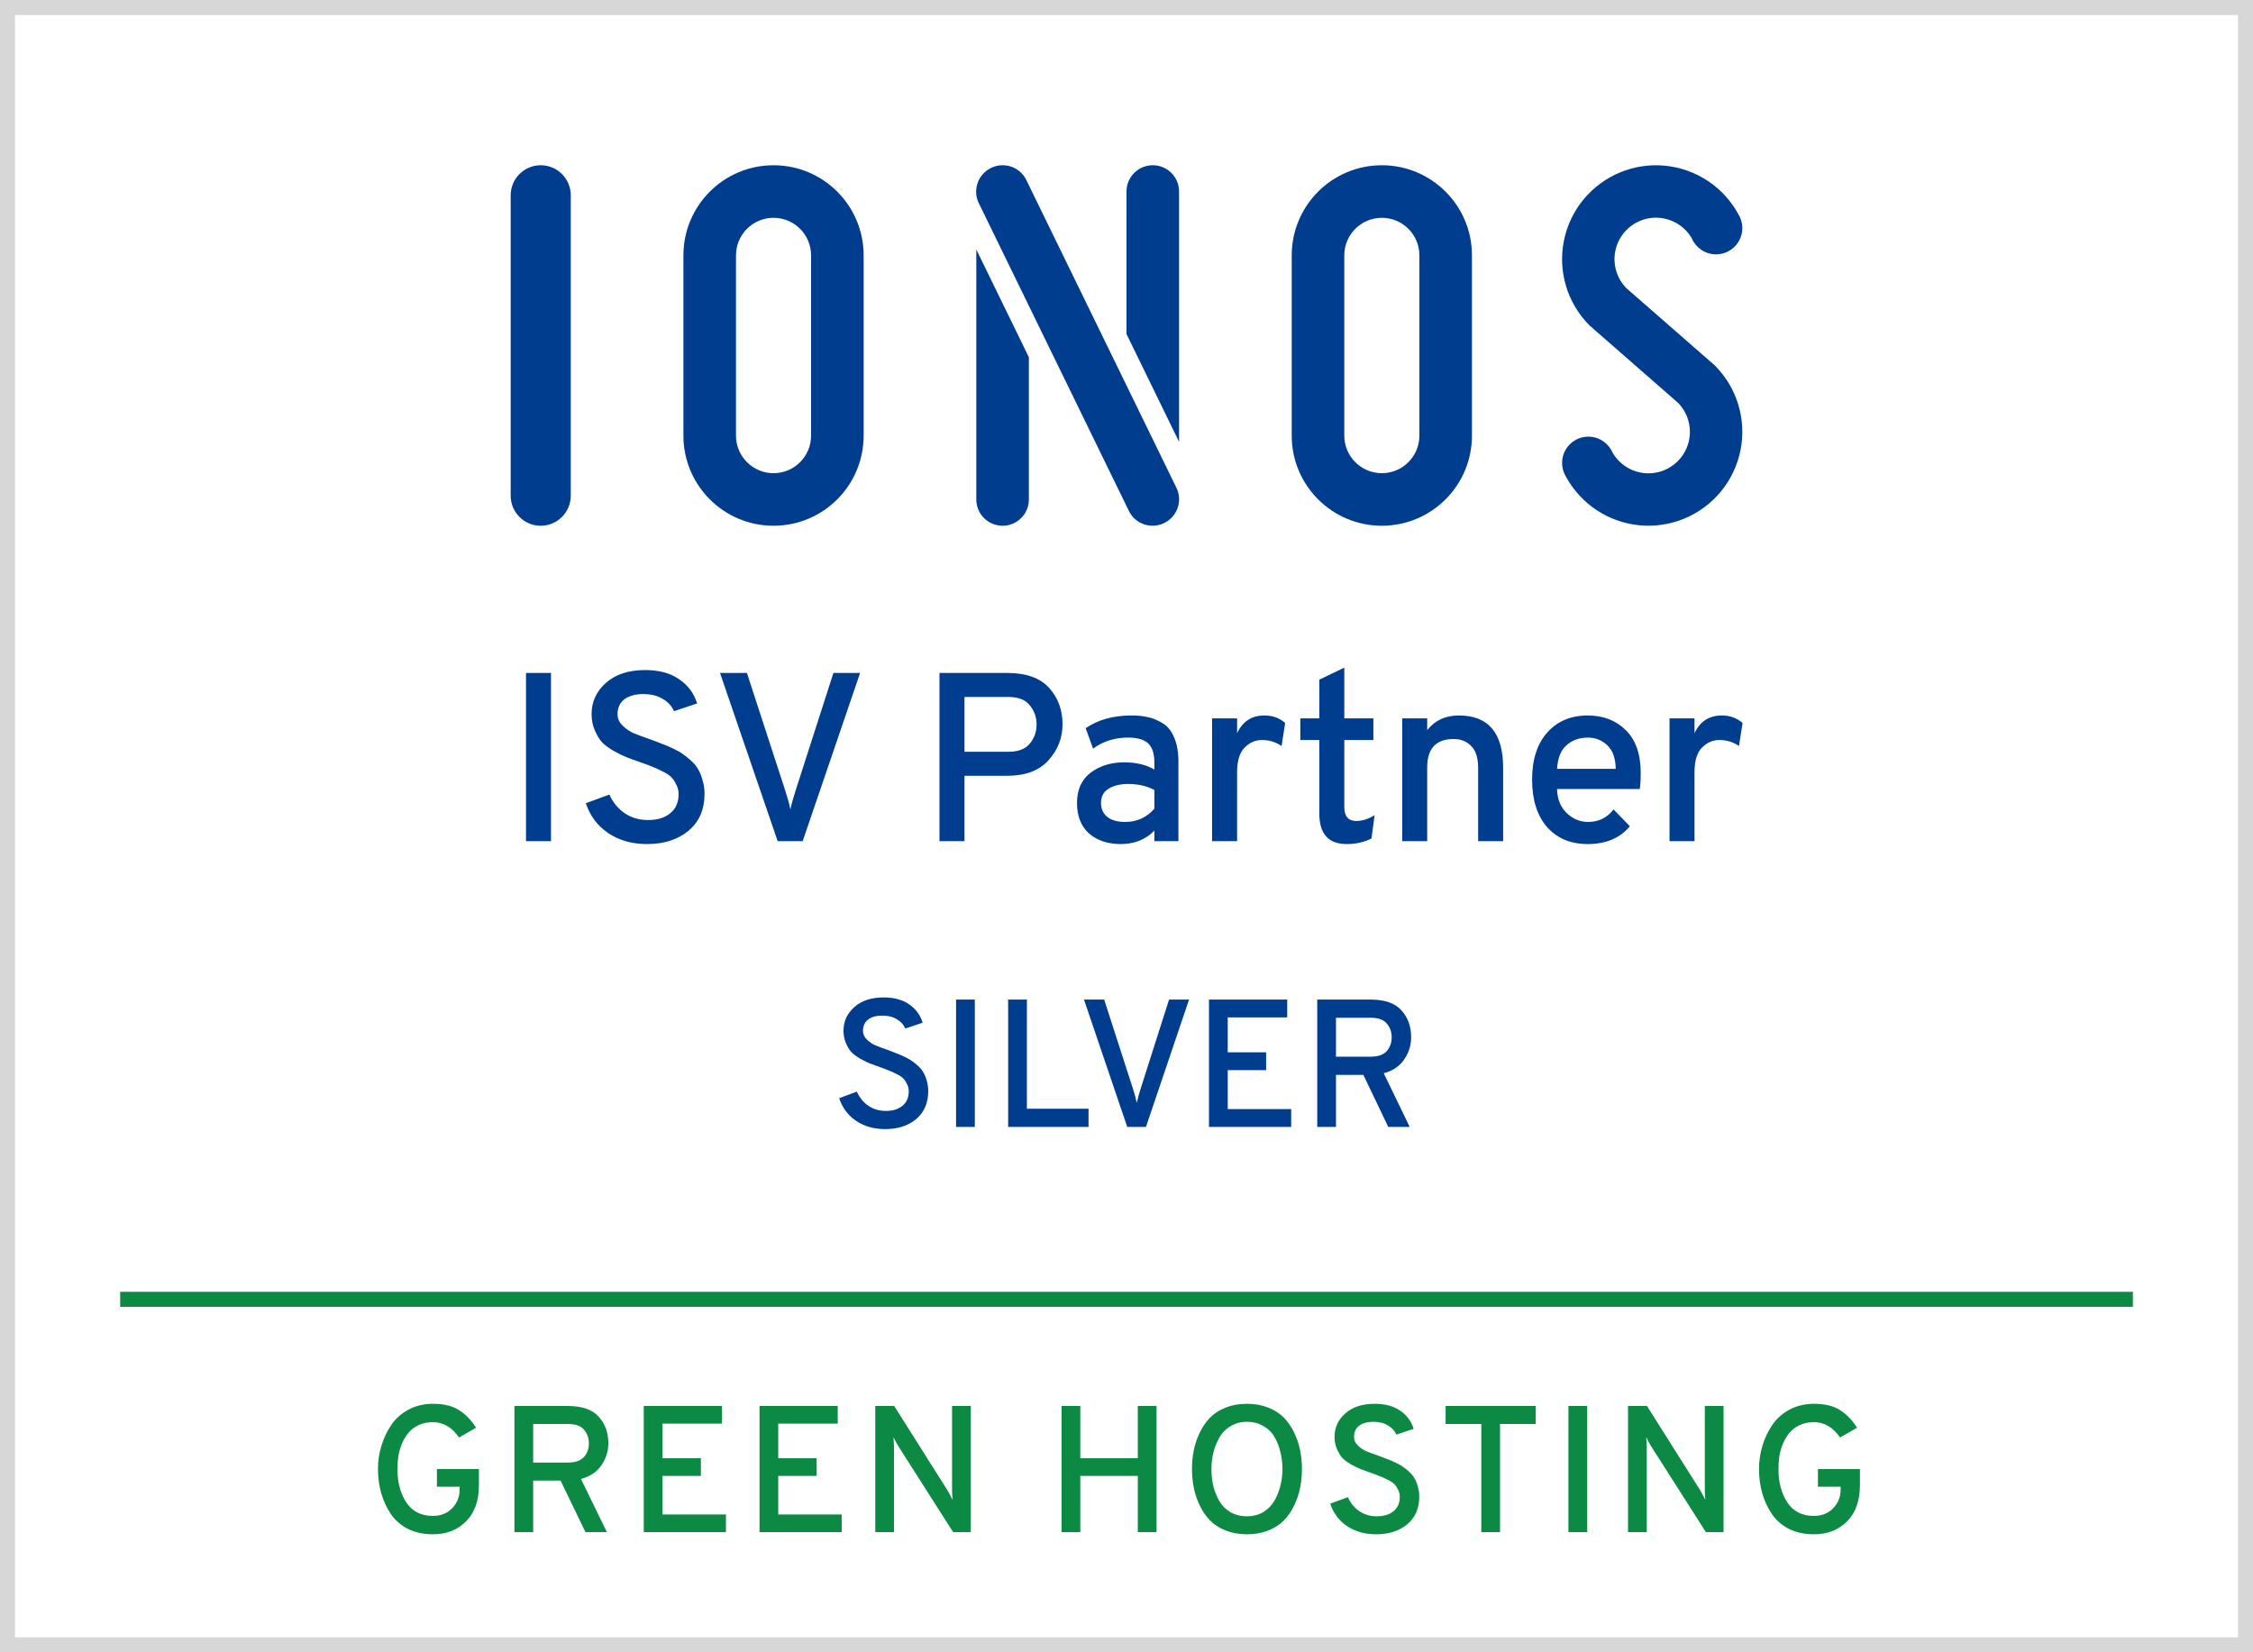<svg xmlns="http://www.w3.org/2000/svg" fill="none" viewBox="0 0 150 110">
  <rect x="0" y="0" width="150" height="110" fill="#333333" stroke="none"/>
  <path fill="#fff" d="M149.5 109.5H.5V.5h149v109Z"/>
  <path fill="#D7D7D7" d="M1 1v108h148V1H1ZM0 0h150v110H0V0Z"/>
  <path fill="#003D8F" d="M34 13.001c0-1.105.895-2 2-2s2 .895 2 2v20c0 1.105-.895 2-2 2s-2-.895-2-2v-20Z"/>
  <path fill="#003D8F" fill-rule="evenodd" d="M51.5 11.001c-3.314 0-6 2.686-6 6v12c0 3.314 2.686 6 6 6s6-2.686 6-6v-12c0-3.314-2.686-6-6-6Zm0 3.5c-1.381 0-2.5 1.119-2.5 2.5v12c0 1.381 1.119 2.5 2.5 2.5s2.5-1.119 2.5-2.5v-12c0-1.381-1.119-2.5-2.5-2.5Z" clip-rule="evenodd"/>
  <path fill="#003D8F" d="M65.165 13.522c-.423-.868-.058-1.916.815-2.342.874-.426 1.925-.068 2.348.799L78.326 32.478c.423.868.058 1.916-.816 2.342-.874.426-1.925.068-2.348-.799L65.165 13.522ZM65 16.608V33.251c0 .967.783 1.75 1.75 1.75s1.75-.783 1.75-1.75v-9.467L65 16.608ZM78.5 12.751v16.663l-3.5-7.176v-9.487c0-.967.783-1.75 1.75-1.75s1.75.783 1.75 1.75Z"/>
  <path fill="#003D8F" fill-rule="evenodd" d="M92 11.001c-3.314 0-6 2.686-6 6v12c0 3.314 2.686 6 6 6s6-2.686 6-6v-12c0-3.314-2.686-6-6-6Zm0 3.5c-1.381 0-2.5 1.119-2.5 2.5v12c0 1.381 1.119 2.5 2.5 2.5s2.5-1.119 2.5-2.5v-12c0-1.381-1.119-2.5-2.5-2.5Z" clip-rule="evenodd"/>
  <path fill="#003D8F" d="M104.269 19.065c.298.984.835 1.878 1.562 2.605l5.869 5.131.001-.002c.321.321.558.716.69 1.15.132.434.154.894.066 1.34-.089.445-.286.862-.574 1.212-.288.351-.658.625-1.077.799-.419.174-.875.241-1.327.197-.451-.044-.885-.2-1.262-.452-.355-.237-.65-.554-.862-.924-.27-.619-.887-1.051-1.605-1.051-.966 0-1.75.783-1.75 1.75 0 .341.097.658.266.927.483.884 1.173 1.639 2.012 2.199.854.571 1.837.922 2.859 1.023 1.023.101 2.055-.052 3.005-.446.949-.393 1.787-1.015 2.439-1.809.652-.794 1.098-1.738 1.299-2.746.2-1.008.149-2.05-.149-3.034s-.835-1.878-1.562-2.605L108.3 19.201l-.001.002c-.321-.321-.558-.716-.69-1.15-.132-.434-.154-.894-.066-1.339.089-.445.286-.862.574-1.212.288-.351.658-.625 1.077-.799.419-.174.875-.241 1.327-.197.451.044.885.2 1.262.452.355.237.65.553.862.924.27.619.887 1.051 1.605 1.051.967 0 1.75-.783 1.75-1.75 0-.34-.097-.658-.265-.927-.484-.885-1.174-1.639-2.013-2.2-.854-.571-1.837-.922-2.859-1.023-1.023-.101-2.055.052-3.005.446-.949.393-1.787 1.015-2.439 1.809-.652.794-1.098 1.738-1.299 2.746-.2 1.008-.149 2.05.149 3.034ZM35.02 56v-11.2h1.664v11.2h-1.664ZM43.083 56.192c-.992 0-1.851-.24-2.576-.72-.725-.491-1.227-1.157-1.504-2l1.568-.576c.235.523.576.939 1.024 1.248.448.299.965.448 1.552.448.619 0 1.109-.149 1.472-.448.373-.299.56-.725.56-1.28 0-.235-.053-.448-.16-.64-.096-.203-.208-.368-.336-.496-.128-.128-.325-.256-.592-.384-.267-.139-.491-.24-.672-.304-.171-.075-.427-.171-.768-.288-.427-.149-.747-.267-.96-.352-.213-.085-.496-.224-.848-.416-.341-.203-.603-.4-.784-.592-.171-.203-.325-.464-.464-.784-.139-.32-.208-.677-.208-1.072 0-.821.32-1.515.96-2.08.64-.565 1.509-.848 2.608-.848.917 0 1.669.203 2.256.608.597.405.997.944 1.2 1.616l-1.536.512c-.149-.341-.4-.613-.752-.816-.341-.213-.773-.32-1.296-.32-.533 0-.955.117-1.264.352-.299.235-.448.565-.448.992 0 .288.117.544.352.768.235.224.48.389.736.496.256.107.645.251 1.168.432.32.117.555.208.704.272.16.053.389.149.688.288.299.139.528.267.688.384.16.107.347.256.56.448.213.192.373.389.48.592.117.192.213.432.288.72.085.277.128.576.128.896 0 1.045-.357 1.867-1.072 2.464-.715.587-1.632.88-2.752.88ZM51.776 56l-3.84-11.2h1.792l2.544 7.808c.16.491.277.917.352 1.28.075-.363.192-.789.352-1.28l2.512-7.808h1.776l-3.824 11.2h-1.664ZM62.549 56v-11.2h4.496c1.269 0 2.203.331 2.8.992.597.661.896 1.472.896 2.432 0 .896-.309 1.691-.928 2.384-.619.693-1.541 1.04-2.768 1.04h-2.832v4.352h-1.664Zm4.592-5.952c.64 0 1.109-.176 1.408-.528.309-.363.464-.795.464-1.296 0-.48-.149-.901-.448-1.264-.288-.373-.763-.56-1.424-.56h-2.928v3.648h2.928ZM76.856 56v-.704c-.576.597-1.323.896-2.24.896-.864 0-1.568-.235-2.112-.704-.533-.48-.8-1.157-.8-2.032 0-.885.304-1.557.912-2.016.608-.459 1.349-.688 2.224-.688.8 0 1.472.16 2.016.48v-.448c0-.608-.139-1.04-.416-1.296s-.72-.384-1.328-.384c-.896 0-1.675.245-2.336.736l-.496-1.36c.821-.565 1.84-.848 3.056-.848.405 0 .768.037 1.088.112.32.064.645.197.976.4.331.192.587.507.768.944.192.437.288.976.288 1.616v5.296h-1.6Zm-1.936-1.28c.768 0 1.413-.293 1.936-.88v-1.248c-.501-.267-1.083-.4-1.744-.4-.533 0-.971.107-1.312.32-.331.203-.496.517-.496.944 0 .395.139.704.416.928.277.224.677.336 1.2.336ZM80.7 56v-8.176h1.664v.992c.363-.789.971-1.184 1.824-1.184.533 0 .992.165 1.376.496l-.24 1.536c-.395-.267-.827-.4-1.296-.4-.448 0-.837.171-1.168.512-.331.331-.496.875-.496 1.632v4.592h-1.664ZM89.661 56.192c-1.216 0-1.824-.677-1.824-2.032v-4.896h-1.264v-1.44h1.264v-2.576l1.664-.8v3.376h1.936v1.44h-1.936v4.464c0 .619.267.928.8.928.395 0 .8-.128 1.216-.384l-.208 1.552c-.491.245-1.04.368-1.648.368ZM98.412 56v-4.88c0-.651-.149-1.131-.448-1.44-.299-.32-.693-.48-1.184-.48-1.173 0-1.76.629-1.76 1.888v4.912h-1.664v-8.176h1.664v.784c.512-.651 1.216-.976 2.112-.976 1.963 0 2.944 1.163 2.944 3.488v4.88h-1.664ZM105.715 56.192c-1.142 0-2.048-.379-2.72-1.136-.662-.768-.992-1.819-.992-3.152 0-1.333.336-2.379 1.008-3.136.672-.757 1.573-1.136 2.704-1.136 1.024 0 1.866.325 2.528.976.661.651.992 1.6.992 2.848 0 .459-.022.816-.064 1.072h-5.504c.01.651.218 1.179.624 1.584.416.405.896.608 1.44.608.704 0 1.269-.277 1.696-.832l1.088 1.12c-.662.789-1.595 1.184-2.8 1.184Zm-2.048-5.008h3.904c-.011-.704-.198-1.227-.56-1.568-.363-.341-.795-.512-1.296-.512-.566 0-1.04.171-1.424.512-.374.331-.582.853-.624 1.568ZM111.153 56v-8.176h1.664v.992c.362-.789.97-1.184 1.824-1.184.533 0 .992.165 1.376.496l-.24 1.536c-.395-.267-.827-.4-1.296-.4-.448 0-.838.171-1.168.512-.331.331-.496.875-.496 1.632v4.592h-1.664ZM58.931 75.168c-.744 0-1.388-.182-1.932-.545-.544-.371-.92-.876-1.128-1.514l1.176-.436c.176.396.432.711.768.945.336.226.724.339 1.164.339.464 0 .832-.113 1.104-.339.28-.226.42-.549.42-.969 0-.178-.04-.339-.12-.484-.072-.153-.156-.279-.252-.375-.096-.097-.244-.194-.444-.291-.2-.105-.368-.182-.504-.23-.128-.057-.32-.129-.576-.218-.32-.113-.56-.202-.72-.266-.16-.065-.372-.17-.636-.315-.256-.153-.452-.303-.588-.448-.128-.153-.244-.351-.348-.593-.104-.242-.156-.513-.156-.811 0-.622.24-1.146.72-1.574.48-.428 1.132-.642 1.956-.642.688 0 1.252.153 1.692.46.448.307.748.715.9 1.223l-1.152.388c-.112-.258-.3-.464-.564-.618-.256-.162-.58-.242-.972-.242-.4 0-.716.089-.948.266-.224.178-.336.428-.336.751 0 .218.088.412.264.581.176.17.36.295.552.376.192.081.484.19.876.327.24.089.416.158.528.206.12.04.292.113.516.218.224.105.396.202.516.291.12.081.26.194.42.339.16.145.28.295.36.448.088.145.16.327.216.545.064.21.096.436.096.678 0 .791-.268 1.413-.804 1.865-.536.444-1.224.666-2.064.666ZM63.653 75.022v-8.477h1.248v8.477h-1.248ZM67.121 75.022v-8.477h1.248v7.266h4.104v1.211h-5.352ZM75.049 75.022l-2.88-8.477h1.344l1.908 5.91c.12.371.208.694.264.969.056-.275.144-.598.264-.969l1.884-5.91h1.332l-2.868 8.477h-1.248ZM80.492 75.022v-8.477h5.208v1.187h-3.96v2.325h2.556v1.187h-2.556v2.592h4.224v1.187h-5.472ZM87.699 75.022v-8.477h3.54c.952 0 1.64.238 2.064.715.432.476.648 1.074.648 1.792 0 .541-.156 1.037-.468 1.49-.304.444-.756.747-1.356.908l1.728 3.572h-1.428l-1.656-3.463h-1.824v3.463h-1.248Zm1.248-4.675h2.316c.48 0 .832-.121 1.056-.363.224-.25.336-.561.336-.932 0-.355-.108-.658-.324-.908-.208-.258-.564-.388-1.068-.388h-2.316v2.592Z"/>
  <path fill="#0C8A44" d="M28.825 102.144c-.624 0-1.18-.12-1.668-.36-.48-.248-.86-.58-1.14-.996-.28-.416-.492-.876-.636-1.38-.144-.504-.216-1.04-.216-1.608 0-.528.076-1.044.228-1.548.152-.504.372-.968.66-1.392.288-.424.672-.764 1.152-1.02.48-.256 1.02-.384 1.62-.384.736 0 1.32.144 1.752.432.44.28.812.668 1.116 1.164l-1.128.648c-.472-.68-1.052-1.02-1.74-1.02-.352 0-.668.064-.948.192-.272.128-.496.296-.672.504-.176.208-.324.452-.444.732-.112.272-.192.548-.24.828-.04.28-.06.568-.06.864 0 .88.196 1.62.588 2.22.4.6.992.9 1.776.9.52 0 .944-.168 1.272-.504.336-.344.504-.768.504-1.272v-.168h-1.512v-1.176h2.796v1.092c0 1.024-.288 1.824-.864 2.4-.568.568-1.3.852-2.196.852ZM34.25 102v-8.4h3.54c.952 0 1.64.236 2.064.708.432.472.648 1.064.648 1.776 0 .536-.156 1.028-.468 1.476-.304.44-.756.74-1.356.9L40.406 102h-1.428l-1.656-3.432h-1.824V102h-1.248Zm1.248-4.632h2.316c.48 0 .832-.12 1.056-.36.224-.248.336-.556.336-.924 0-.352-.108-.652-.324-.9-.208-.256-.564-.384-1.068-.384h-2.316v2.568ZM42.86 102v-8.4h5.208v1.176h-3.96v2.304h2.556v1.176h-2.556v2.568h4.224V102h-5.472ZM50.567 102v-8.4h5.208v1.176h-3.96v2.304h2.556v1.176h-2.556v2.568h4.224V102h-5.472ZM64.634 102h-1.176l-3.636-5.7c-.112-.176-.224-.384-.336-.624.024.384.036.592.036.624V102h-1.248v-8.4h1.26l3.54 5.604c.088.144.204.36.348.648-.024-.24-.036-.452-.036-.636v-5.616h1.248V102ZM75.752 102v-3.744h-3.828V102h-1.248v-8.4h1.248v3.48h3.828v-3.48H77V102h-1.248ZM84.436 101.892c-.424.168-.896.252-1.416.252-.52 0-.992-.084-1.416-.252-.424-.168-.772-.392-1.044-.672s-.5-.612-.684-.996c-.184-.384-.316-.776-.396-1.176-.08-.4-.12-.816-.12-1.248 0-.432.04-.848.12-1.248.08-.4.212-.792.396-1.176.184-.384.412-.716.684-.996.272-.28.62-.504 1.044-.672.424-.168.896-.252 1.416-.252.52 0 .992.084 1.416.252.424.168.772.392 1.044.672s.5.612.684.996c.184.384.316.776.396 1.176.08.4.12.816.12 1.248 0 .432-.04.848-.12 1.248-.08.4-.212.792-.396 1.176-.184.384-.412.716-.684.996-.272.28-.62.504-1.044.672Zm-2.52-1.224c.32.184.688.276 1.104.276.416 0 .784-.096 1.104-.288.32-.2.568-.46.744-.78.176-.32.304-.652.384-.996.088-.352.132-.712.132-1.08 0-.384-.044-.752-.132-1.104-.08-.36-.208-.696-.384-1.008-.176-.312-.424-.56-.744-.744-.32-.192-.688-.288-1.104-.288-.416 0-.784.1-1.104.3-.32.192-.568.448-.744.768-.176.32-.308.656-.396 1.008-.08.344-.12.7-.12 1.068 0 .384.04.756.12 1.116.088.352.22.684.396.996.176.312.424.564.744.756ZM91.623 102.144c-.744 0-1.388-.18-1.932-.54-.544-.368-.92-.868-1.128-1.5l1.176-.432c.176.392.432.704.768.936.336.224.724.336 1.164.336.464 0 .832-.112 1.104-.336.28-.224.42-.544.42-.96 0-.176-.04-.336-.12-.48-.072-.152-.156-.276-.252-.372-.096-.096-.244-.192-.444-.288-.2-.104-.368-.18-.504-.228-.128-.056-.32-.128-.576-.216-.32-.112-.56-.2-.72-.264-.16-.064-.372-.168-.636-.312-.256-.152-.452-.3-.588-.444-.128-.152-.244-.348-.348-.588-.104-.24-.156-.508-.156-.804 0-.616.24-1.136.72-1.56.48-.424 1.132-.636 1.956-.636.688 0 1.252.152 1.692.456.448.304.748.708.9 1.212l-1.152.384c-.112-.256-.3-.46-.564-.612-.256-.16-.58-.24-.972-.24-.4 0-.716.088-.948.264-.224.176-.336.424-.336.744 0 .216.088.408.264.576.176.168.36.292.552.372.192.08.484.188.876.324.24.088.416.156.528.204.12.04.292.112.516.216.224.104.396.2.516.288.12.08.26.192.42.336.16.144.28.292.36.444.088.144.16.324.216.54.064.208.096.432.096.672 0 .784-.268 1.4-.804 1.848-.536.44-1.224.66-2.064.66ZM99.869 94.8V102h-1.248v-7.2h-2.376v-1.2h6v1.2h-2.376ZM104.423 102v-8.4h1.248V102h-1.248ZM114.751 102h-1.176l-3.636-5.7c-.112-.176-.224-.384-.336-.624.024.384.036.592.036.624V102h-1.248v-8.4h1.26l3.54 5.604c.088.144.204.36.348.648-.024-.24-.036-.452-.036-.636v-5.616h1.248V102ZM120.77 102.144c-.624 0-1.18-.12-1.668-.36-.48-.248-.86-.58-1.14-.996-.28-.416-.492-.876-.636-1.38-.144-.504-.216-1.04-.216-1.608 0-.528.076-1.044.228-1.548.152-.504.372-.968.66-1.392.288-.424.672-.764 1.152-1.02.48-.256 1.02-.384 1.62-.384.736 0 1.32.144 1.752.432.44.28.812.668 1.116 1.164l-1.128.648c-.472-.68-1.052-1.02-1.74-1.02-.352 0-.668.064-.948.192-.272.128-.496.296-.672.504-.176.208-.324.452-.444.732-.112.272-.192.548-.24.828-.04.28-.06.568-.06.864 0 .88.196 1.62.588 2.22.4.6.992.9 1.776.9.52 0 .944-.168 1.272-.504.336-.344.504-.768.504-1.272v-.168h-1.512v-1.176h2.796v1.092c0 1.024-.288 1.824-.864 2.4-.568.568-1.3.852-2.196.852ZM8 86h134v1H8z"/>
</svg>
